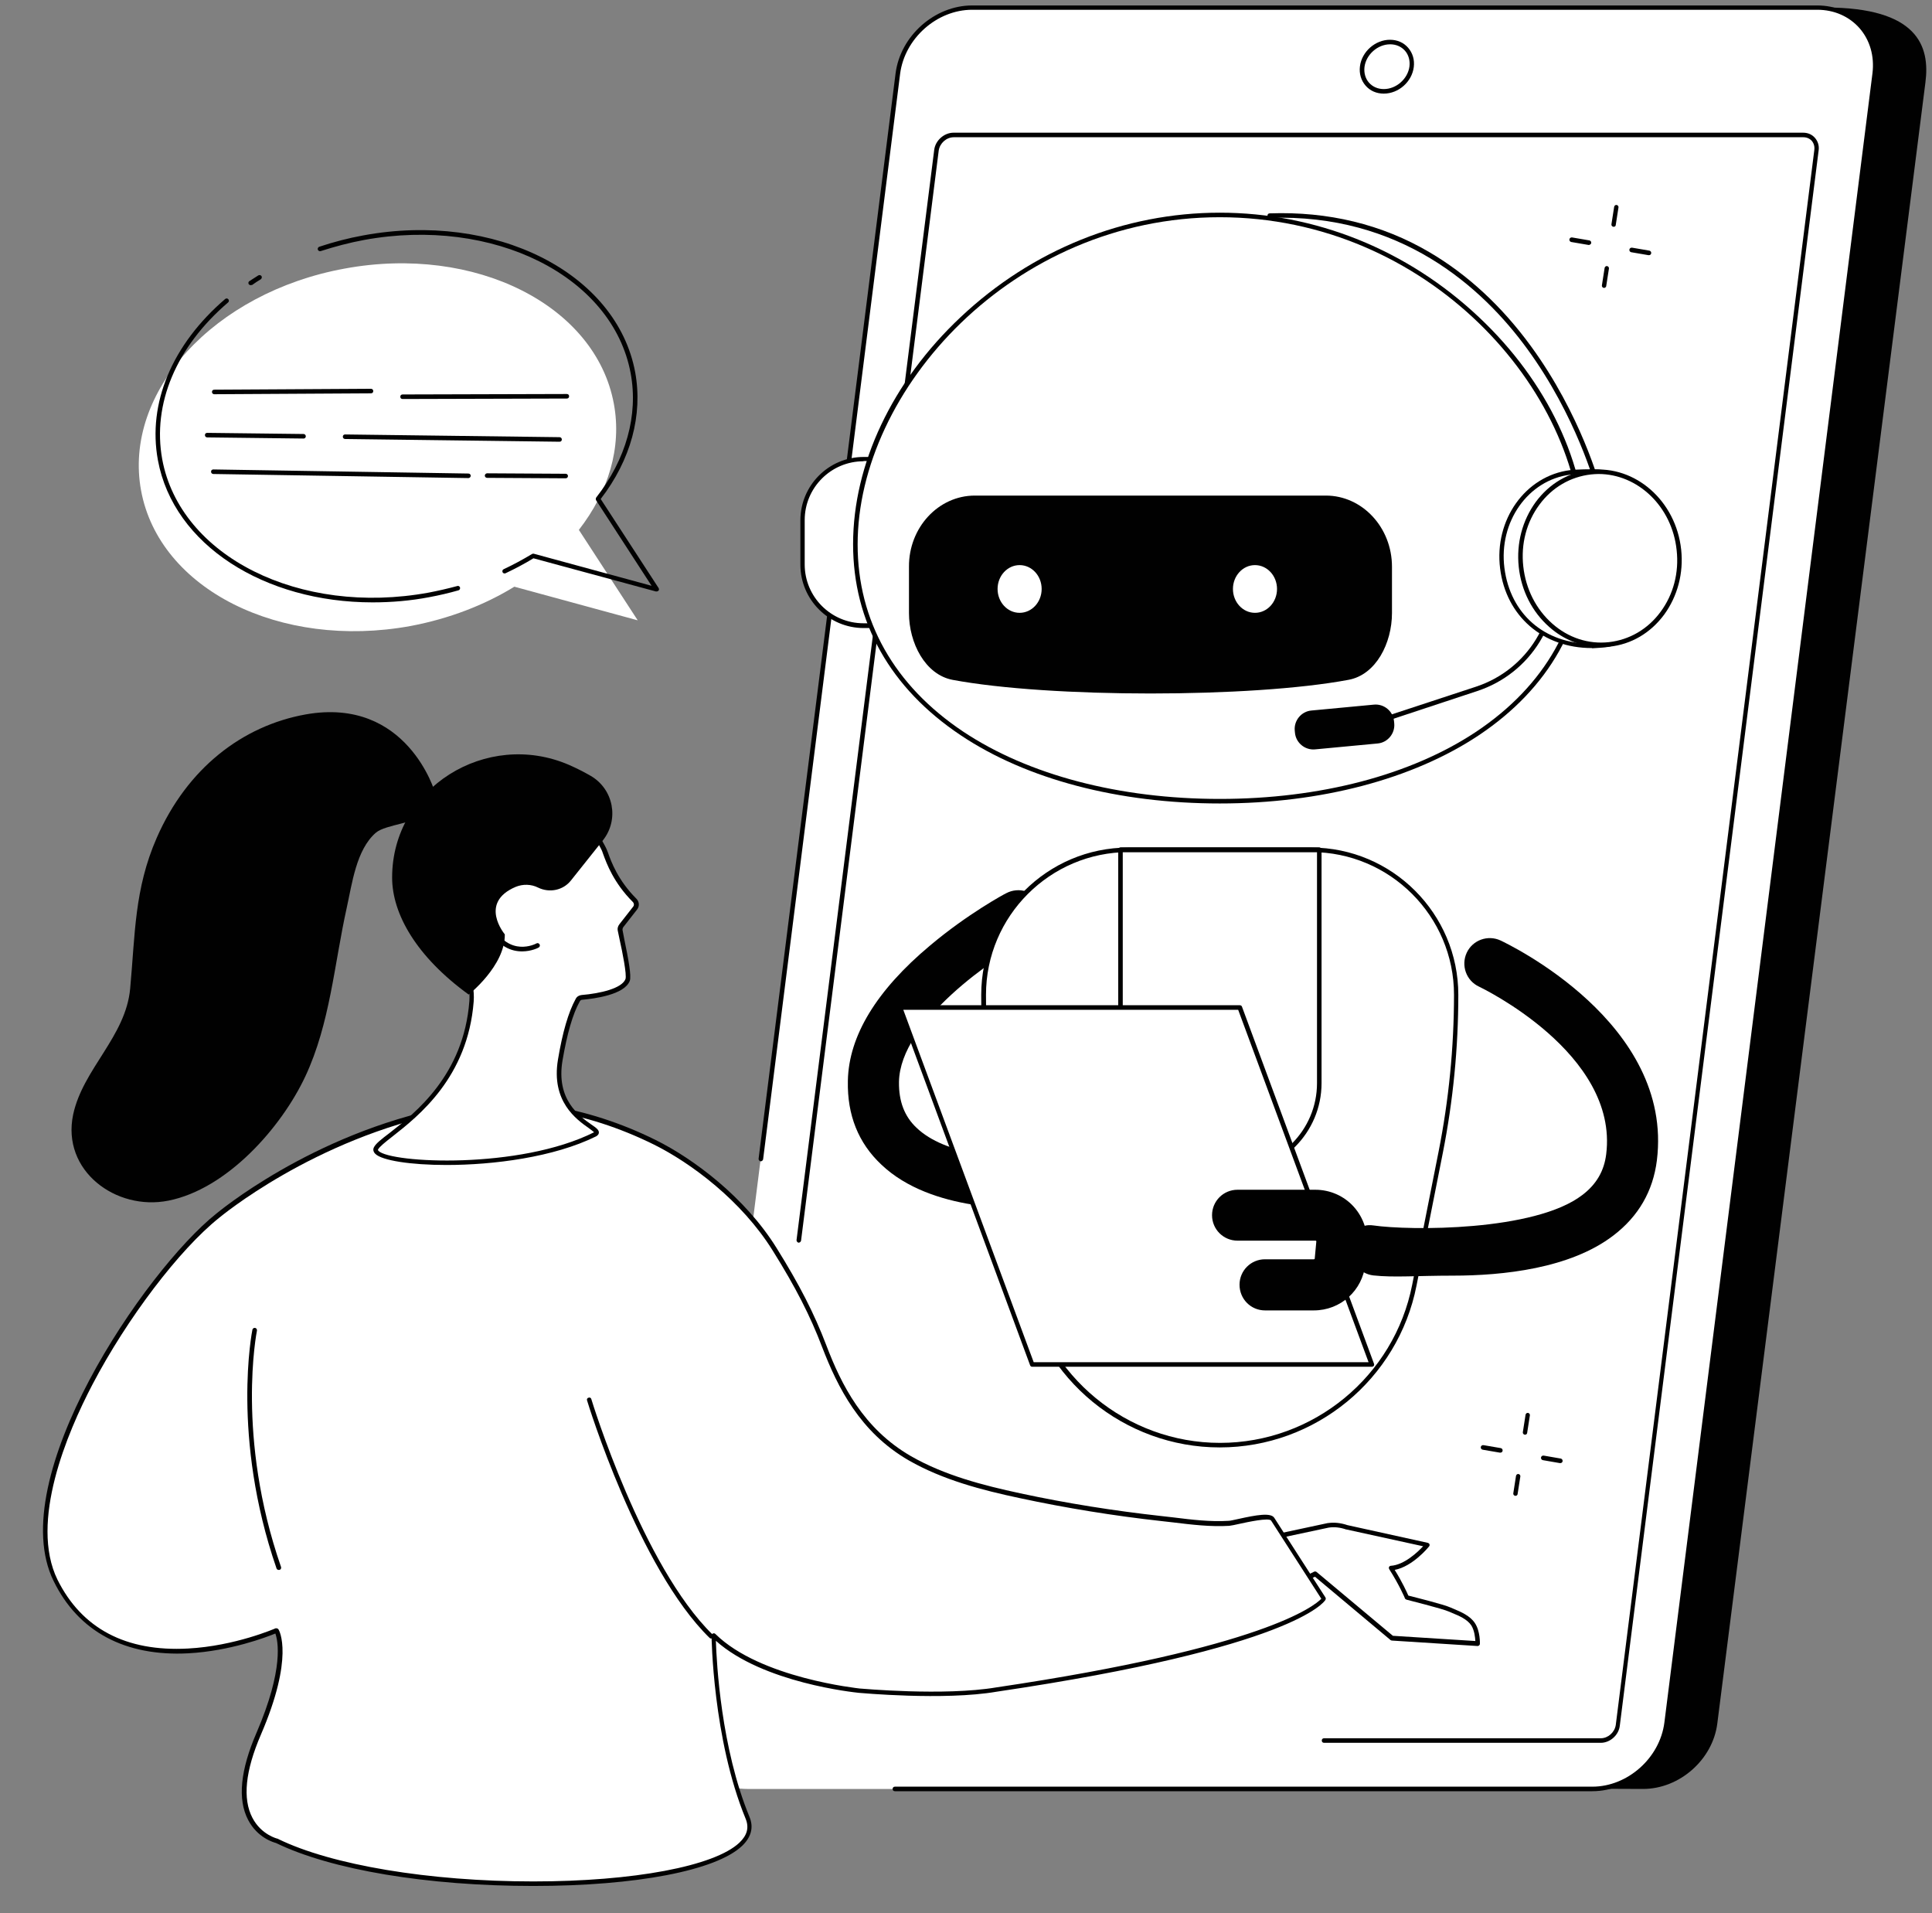 <?xml version="1.0" encoding="utf-8"?>
<!-- Generator: Adobe Illustrator 26.5.0, SVG Export Plug-In . SVG Version: 6.00 Build 0)  -->
<svg version="1.1" id="Layer_1" xmlns="http://www.w3.org/2000/svg" xmlns:xlink="http://www.w3.org/1999/xlink" x="0px" y="0px"
	 viewBox="0 0 850.4 841.9" style="enable-background:new 0 0 850.4 841.9;" xml:space="preserve">
<rect x="0" y="0" width="850.4" height="841.9" fill="#808080" stroke="none"/>
<style type="text/css">
	.st0{fill:#FFFFFF;}
	.st1{fill:#010101;}
	.st2{display:none;}
	.st3{display:inline;}
</style>
<g id="Chatbot_customer_service">
	<g>
		<path class="st0" d="M151.7,118.2c57.4-10.6,110.5,16.1,118.5,59.5c3.6,19.4-2.5,38.9-15.4,55.5l25.9,39.8l-54.3-14.8
			c-13.2,8.1-28.7,14.1-45.7,17.3C123.2,286,70.1,259.3,62.1,215.9C54.1,172.5,94.2,128.7,151.7,118.2z"/>
		<path class="st1" d="M110.3,125.5c-0.3,0-0.6-0.2-0.8-0.4c-0.3-0.5-0.2-1.1,0.3-1.4c1.3-0.8,2.6-1.7,3.9-2.5
			c0.5-0.3,1.1-0.1,1.4,0.3c0.3,0.5,0.1,1.1-0.3,1.4c-1.3,0.8-2.6,1.6-3.8,2.5C110.7,125.4,110.5,125.5,110.3,125.5z"/>
		<path class="st1" d="M164,265.1c-47.5,0-87.6-25.2-94.5-62.6c-4.6-25,6.2-50.8,29.6-70.9c0.4-0.4,1.1-0.3,1.4,0.1
			c0.4,0.4,0.3,1.1-0.1,1.4c-22.9,19.6-33.4,44.7-29,69c7.9,42.8,60.5,69.1,117.3,58.7c4.2-0.8,8.5-1.8,12.6-2.9
			c0.5-0.2,1.1,0.2,1.2,0.7c0.1,0.5-0.2,1.1-0.7,1.2c-4.2,1.2-8.5,2.2-12.8,3C180.7,264.4,172.3,265.1,164,265.1z"/>
		<path class="st1" d="M289,260.3c-0.1,0-0.2,0-0.3,0l-53.9-14.6c-3.9,2.4-8.1,4.6-12.3,6.6c-0.5,0.2-1.1,0-1.3-0.5
			c-0.2-0.5,0-1.1,0.5-1.3c4.3-2,8.5-4.3,12.5-6.7c0.2-0.1,0.5-0.2,0.8-0.1l51.8,14.1l-24.4-37.6c-0.2-0.4-0.2-0.8,0-1.2
			c13.2-16.9,18.6-36.3,15.2-54.7c-7.9-42.8-60.5-69.1-117.3-58.7c-6.5,1.2-12.9,2.9-19.1,4.9c-0.5,0.2-1.1-0.1-1.3-0.6
			c-0.2-0.5,0.1-1.1,0.6-1.3c6.3-2.1,12.8-3.8,19.4-5c57.9-10.7,111.6,16.4,119.7,60.3c3.4,18.7-1.9,38.5-15.2,55.7l25.5,39.2
			c0.2,0.3,0.2,0.8,0,1.1C289.7,260.1,289.4,260.3,289,260.3z"/>
		<g>
			<path class="st1" d="M177.2,175.6c-0.6,0-1-0.4-1-1c0-0.6,0.4-1,1-1l72.3-0.2c0,0,0,0,0,0c0.6,0,1,0.4,1,1c0,0.6-0.4,1-1,1
				L177.2,175.6C177.2,175.6,177.2,175.6,177.2,175.6z"/>
			<path class="st1" d="M94.3,173.5c-0.5,0-1-0.4-1-1c0-0.6,0.4-1,1-1l69-0.4c0,0,0,0,0,0c0.5,0,1,0.4,1,1c0,0.6-0.4,1-1,1
				L94.3,173.5C94.4,173.5,94.3,173.5,94.3,173.5z"/>
			<path class="st1" d="M246.3,194.4C246.3,194.4,246.3,194.4,246.3,194.4l-94.4-1.2c-0.6,0-1-0.5-1-1c0-0.6,0.4-1,1-1l94.4,1.2
				c0.6,0,1,0.5,1,1C247.3,194,246.9,194.4,246.3,194.4z"/>
			<path class="st1" d="M133.6,193C133.6,193,133.6,193,133.6,193l-42.4-0.5c-0.6,0-1-0.5-1-1c0-0.6,0.4-1,1-1l42.4,0.5
				c0.6,0,1,0.5,1,1C134.6,192.6,134.2,193,133.6,193z"/>
			<path class="st1" d="M249,210.5C249,210.5,249,210.5,249,210.5l-34.6-0.2c-0.6,0-1-0.5-1-1c0-0.5,0.5-1,1-1c0,0,0,0,0,0l34.6,0.2
				c0.6,0,1,0.5,1,1C250,210,249.6,210.5,249,210.5z"/>
			<path class="st1" d="M206.2,210.4C206.2,210.4,206.2,210.4,206.2,210.4l-112.3-1.8c-0.6,0-1-0.5-1-1c0-0.6,0.4-1,1-1l112.3,1.8
				c0.6,0,1,0.5,1,1C207.2,209.9,206.7,210.4,206.2,210.4z"/>
		</g>
	</g>
	<g>
		<g>
			<path class="st1" d="M723.2,787.3L407.4,786c-16,0-83.5-11.6-81.5-27.5l91.6-722.2c2-15.9,16.7-28.9,32.7-28.9l353.3-4.1
				c40.6,0,46.1,17,44,33l-91.6,722.2C753.9,774.4,739.3,787.3,723.2,787.3z"/>
			<path class="st0" d="M700.9,787.3h-372c-16,0-27.4-13-25.4-29l91.6-725.9c2-16,16.7-29,32.7-29h372c16,0,27.4,13,25.4,29
				l-91.6,725.9C731.5,774.3,716.9,787.3,700.9,787.3z"/>
			<path class="st0" d="M324.7,759.3l87.5-693.1c0.5-3.7,3.8-6.7,7.5-6.7h374c3.7,0,6.3,3,5.9,6.7l-87.5,693.1
				c-0.5,3.7-3.8,6.7-7.5,6.7h-374C326.8,766,324.2,763,324.7,759.3z"/>
			<path class="st1" d="M609.1,41.2c-3.2,0-6-1.2-8-3.5c-2-2.3-2.9-5.3-2.5-8.5c0.8-6.5,6.8-11.7,13.2-11.7c3.2,0,6,1.2,8,3.5
				c2,2.3,2.9,5.3,2.5,8.5C621.5,36,615.6,41.2,609.1,41.2z M611.9,19.5c-5.5,0-10.6,4.5-11.3,10c-0.3,2.6,0.4,5.1,2,6.9
				c1.6,1.8,3.9,2.8,6.5,2.8c5.5,0,10.6-4.5,11.3-10c0.3-2.6-0.4-5.1-2-6.9C616.8,20.5,614.5,19.5,611.9,19.5z"/>
			<path class="st1" d="M700.9,788.3h-307c-0.6,0-1-0.4-1-1c0-0.6,0.4-1,1-1h307c15.5,0,29.7-12.6,31.7-28.2l91.6-725.9
				c0.9-7.5-1.1-14.5-5.7-19.8c-4.6-5.2-11.2-8.1-18.6-8.1h-372c-15.5,0-29.7,12.6-31.7,28.2l-60.3,477.7c-0.1,0.5-0.6,0.9-1.1,0.9
				c-0.5-0.1-0.9-0.6-0.9-1.1l60.3-477.7c2.1-16.5,17.2-29.9,33.7-29.9h372c8,0,15.2,3.1,20.1,8.8c5,5.7,7.2,13.3,6.2,21.4
				l-91.6,725.9C732.5,774.9,717.4,788.3,700.9,788.3z"/>
			<path class="st1" d="M704.6,767H582.8c-0.6,0-1-0.4-1-1c0-0.6,0.4-1,1-1h121.8c3.2,0,6.1-2.6,6.6-5.8L798.6,66
				c0.2-1.5-0.2-2.9-1.1-4c-0.9-1-2.2-1.6-3.7-1.6h-374c-3.2,0-6.1,2.6-6.6,5.8L352.6,546c-0.1,0.5-0.6,0.9-1.1,0.9
				c-0.5-0.1-0.9-0.6-0.9-1.1L411.2,66c0.5-4.2,4.4-7.6,8.5-7.6h374c2.1,0,3.9,0.8,5.2,2.3c1.3,1.5,1.9,3.5,1.6,5.5l-87.5,693.1
				C712.6,763.6,708.7,767,704.6,767z"/>
		</g>
		<g>
			<g>
				<path class="st1" d="M373.2,475.8c0-0.1,0-0.1,0-0.2c0.4-19.6,12.5-39.7,36.2-59.5c16.5-13.9,32.8-22.7,33.5-23
					c5.5-2.9,12.3-0.9,15.2,4.6c2.9,5.5,0.9,12.3-4.6,15.2c-15.9,8.5-57.3,36.5-57.8,63.2c0,0,0,0.1,0,0.1
					c-0.1,8.5,2.4,15.1,7.7,20.1c12.7,12.2,38.4,13.5,47.2,12.9c6.2-0.4,11.5,4.3,11.9,10.5c0.4,6.2-4.3,11.5-10.5,11.9
					c-1.7,0.1-41.8,2.2-64.1-19.1C377.8,503,372.9,490.7,373.2,475.8z"/>
				<path class="st1" d="M452.7,555.9l1.1-66.4c0.1-6.2,5.2-11.1,11.4-11c6.2,0.1,11.1,5.2,11,11.4l-1.1,66.4
					c-0.1,6.2-5.2,11.1-11.4,11C457.5,567.2,452.6,562.1,452.7,555.9z"/>
			</g>
			<g>
				<g>
					<g>
						<path class="st0" d="M380.1,275.4h2c2.8,0,5.1-2.3,5.1-5.1v-63.2c0-2.8-2.3-5.1-5.1-5.1h-2c-14.9,0-26.9,12.1-26.9,26.9v19.5
							C353.2,263.4,365.3,275.4,380.1,275.4z"/>
						<path class="st1" d="M382.2,276.4h-2c-15.4,0-27.9-12.5-27.9-27.9v-19.5c0-15.4,12.5-27.9,27.9-27.9h2c3.4,0,6.1,2.7,6.1,6.1
							v63.2C388.2,273.7,385.5,276.4,382.2,276.4z M380.1,203c-14.3,0-25.9,11.6-25.9,25.9v19.5c0,14.3,11.6,25.9,25.9,25.9h2
							c2.3,0,4.1-1.8,4.1-4.1v-63.2c0-2.3-1.8-4.1-4.1-4.1H380.1z"/>
					</g>
					<g>
						<path class="st0" d="M691.4,275.4h-4.8v-66.3h4.8c16.1,0,29.2,13.1,29.2,29.2v7.8C720.7,262.3,707.6,275.4,691.4,275.4z"/>
						<path class="st1" d="M691.4,276.4h-4.8c-0.6,0-1-0.4-1-1v-66.3c0-0.6,0.4-1,1-1h4.8c16.7,0,30.2,13.6,30.2,30.2v7.8
							C721.7,262.8,708.1,276.4,691.4,276.4z M687.6,274.4h3.8c15.6,0,28.2-12.7,28.2-28.2v-7.8c0-15.6-12.7-28.2-28.2-28.2h-3.8
							V274.4z"/>
					</g>
				</g>
				<g>
					<path class="st0" d="M697.3,239.5c0-71.3-71.8-145-160.4-145s-160.4,73.7-160.4,145c0,71.2,71.8,113.1,160.4,113.1
						S697.3,310.8,697.3,239.5z"/>
					<path class="st1" d="M536.9,353.6c-44.5,0-85-10.6-114-30c-31-20.7-47.4-49.8-47.4-84.1c0-35.2,17.2-71.6,47.3-99.9
						c31.5-29.7,72.1-46,114.1-46s82.6,16.3,114.1,46c30.1,28.3,47.3,64.7,47.3,99.9c0,34.3-16.4,63.4-47.4,84.1
						C621.9,342.9,581.4,353.6,536.9,353.6z M536.9,95.6c-91.2,0-159.4,76-159.4,144c0,33.6,16.1,62.1,46.5,82.4
						c28.7,19.1,68.8,29.6,112.9,29.6c44.1,0,84.2-10.5,112.9-29.6c30.4-20.3,46.5-48.8,46.5-82.4
						C696.3,171.6,628.2,95.6,536.9,95.6z"/>
				</g>
				<g>
					<path class="st0" d="M496.8,374h80.4c35.2,0,63.8,28.6,63.8,63.8c0,23.3-2.3,46.5-6.8,69.3l-11.6,58.5
						c-8.1,40.9-43.9,70.4-85.6,70.4c-41.7,0-77.5-29.5-85.6-70.4l-11.6-58.5c-4.5-22.8-6.8-46-6.8-69.3
						C433,402.5,461.5,374,496.8,374z"/>
					<path class="st1" d="M536.9,637c-42,0-78.5-29.9-86.6-71.2l-11.6-58.5c-4.5-22.8-6.8-46.2-6.8-69.5c0-35.7,29.1-64.8,64.8-64.8
						h80.4c35.7,0,64.8,29.1,64.8,64.8c0,23.3-2.3,46.7-6.8,69.5l-11.6,58.5C615.4,607,579,637,536.9,637z M496.8,375
						c-34.6,0-62.8,28.2-62.8,62.8c0,23.2,2.3,46.4,6.8,69.1l11.6,58.5c8,40.3,43.6,69.6,84.6,69.6c41.1,0,76.7-29.3,84.6-69.6
						l11.6-58.5c4.5-22.7,6.8-46,6.8-69.1c0-34.6-28.2-62.8-62.8-62.8H496.8z"/>
				</g>
				<g>
					<path class="st0" d="M531.8,515.3h10.3c21.3,0,38.6-17.3,38.6-38.6V374h-87.5v102.7C493.2,498,510.5,515.3,531.8,515.3z"/>
					<path class="st1" d="M542.1,516.3h-10.3c-21.8,0-39.6-17.8-39.6-39.6V374c0-0.6,0.4-1,1-1h87.5c0.6,0,1,0.4,1,1v102.7
						C581.7,498.5,563.9,516.3,542.1,516.3z M494.2,375v101.7c0,20.7,16.9,37.6,37.6,37.6h10.3c20.7,0,37.6-16.9,37.6-37.6V375
						H494.2z"/>
				</g>
				<path class="st1" d="M580.7,375h-87.5c-0.6,0-1-0.4-1-1c0-0.6,0.4-1,1-1h87.5c0.6,0,1,0.4,1,1C581.7,374.5,581.2,375,580.7,375z
					"/>
				<path class="st1" d="M429.1,218.1h154.5c16,0,29.1,14,29.1,31.3v20.4c0,13.2-7,27.2-19.2,29.4c-42.8,8-131.4,8-174.2,0
					c-12.1-2.3-19.2-16.3-19.2-29.4v-20.4C400,232.2,413,218.1,429.1,218.1z"/>
				<g>
					<ellipse class="st0" cx="552.4" cy="259.2" rx="9.7" ry="10.5"/>
					<ellipse class="st0" cx="448.8" cy="259.2" rx="9.7" ry="10.5"/>
				</g>
			</g>
			<g>
				<path class="st1" d="M600.7,320.4c-0.4,0-0.8-0.3-0.9-0.7c-0.2-0.5,0.1-1.1,0.6-1.3l49.3-16.2c22.7-7.5,36.6-30.1,33-53.7
					l-3.6-23.2c-0.1-0.5,0.3-1.1,0.8-1.1c0.5-0.1,1.1,0.3,1.1,0.8l3.6,23.2c3.8,24.6-10.7,48.1-34.3,55.9L601,320.4
					C600.9,320.4,600.8,320.4,600.7,320.4z"/>
				<path class="st1" d="M703.3,214.9c-0.4,0-0.8-0.3-1-0.7c-0.1-0.3-8.4-31-30.1-60.7c-20-27.4-56-59.6-113.3-57.6
					c-0.6,0-1-0.4-1-1c0-0.6,0.4-1,1-1c25.7-0.9,49.4,4.8,70.3,17.1c16.7,9.8,31.8,23.7,44.7,41.4c22,30.1,30.3,61.1,30.4,61.4
					c0.1,0.5-0.2,1.1-0.7,1.2C703.5,214.9,703.4,214.9,703.3,214.9z"/>
				<g>
					<path class="st0" d="M661.2,250.1c-2.6-20.9,10.7-39.8,29.9-42.2c2.1-0.3,9.9-0.5,11.9-0.3c16.6,1.1,25.2,15.2,27.5,33.8
						c2.5,20.1-5.1,38.8-23,42.4c-0.7,0.1-6.1,0.6-6.8,0.6C679.7,284.3,663.9,270.9,661.2,250.1z"/>
					<path class="st1" d="M700.6,285.2c-21.5,0-37.7-14.1-40.3-35c-2.7-21.4,11.1-40.8,30.8-43.3c2.1-0.3,9.9-0.5,12.1-0.3
						c15.7,1.1,25.8,13.3,28.5,34.6c2.4,18.8-4.1,39.5-23.8,43.5c-0.9,0.2-6.2,0.6-7,0.6C700.7,285.2,700.6,285.2,700.6,285.2z
						 M700.9,208.5c-3.1,0-8.1,0.2-9.7,0.4c-18.6,2.3-31.6,20.8-29,41.1c2.6,20.2,17.6,33.3,38.3,33.3c0.1,0,0.1,0,0.2,0
						c0.7,0,6-0.4,6.6-0.6c18.5-3.7,24.5-23.4,22.2-41.2c-1.5-11.7-6.9-31.6-26.6-32.9C702.5,208.5,701.8,208.5,700.9,208.5z"/>
				</g>
				<g>
					
						<ellipse transform="matrix(0.994 -0.106 0.106 0.994 -22.086 76.09)" class="st0" cx="704.3" cy="245.7" rx="34.9" ry="38.1"/>
					<path class="st1" d="M704.8,284.8c-8.3,0-16.4-3.1-22.9-8.9c-7.5-6.6-12.3-16-13.4-26.4c-1.1-10.4,1.6-20.5,7.5-28.6
						c6-8.1,14.5-13.1,24.1-14.1c19.7-2.1,37.6,13.6,39.9,35.1c1.1,10.4-1.6,20.5-7.5,28.6c-6,8.1-14.5,13.1-24.1,14.1
						C707.2,284.7,706,284.8,704.8,284.8z M703.6,208.6c-1.1,0-2.2,0.1-3.3,0.2c-9,1-17.1,5.7-22.7,13.3c-5.7,7.7-8.2,17.3-7.1,27.2
						c1.1,9.9,5.6,18.8,12.7,25.1c7.1,6.3,16,9.2,25,8.2c9-1,17.1-5.7,22.7-13.3c5.7-7.7,8.2-17.3,7.1-27.2
						C736,222.9,720.9,208.6,703.6,208.6z"/>
				</g>
				<path class="st1" d="M606.4,327.2l-27.6,2.6c-4.4,0.4-8.4-2.9-8.8-7.3l-0.1-1c-0.4-4.4,2.9-8.4,7.3-8.8l27.6-2.6
					c4.4-0.4,8.4,2.9,8.8,7.3l0.1,1C614.1,322.8,610.8,326.8,606.4,327.2z"/>
			</g>
			<g>
				<g>
					<polygon class="st0" points="454.3,600.5 603.9,600.5 545.8,443.4 396.2,443.4 					"/>
					<path class="st1" d="M603.9,601.5H454.3c-0.4,0-0.8-0.3-0.9-0.7l-58.1-157.1c-0.1-0.3-0.1-0.6,0.1-0.9c0.2-0.3,0.5-0.4,0.8-0.4
						h149.6c0.4,0,0.8,0.3,0.9,0.7l58.1,157.1c0.1,0.3,0.1,0.6-0.1,0.9C604.5,601.3,604.2,601.5,603.9,601.5z M455,599.5h147.4
						l-57.4-155.1H397.6L455,599.5z"/>
				</g>
			</g>
			<g>
				<path class="st1" d="M639.5,561.4c22,0,51.7-3.1,70.7-17.7c11-8.4,17.4-19.5,19.1-33c7.5-60.6-65.7-95.3-68.8-96.8
					c-5.6-2.6-12.3-0.2-14.9,5.4c-2.6,5.6-0.2,12.3,5.4,14.9c0.6,0.3,61.5,29.3,56,73.7c-0.9,7.4-4.3,13.3-10.5,18
					c-20.9,16.1-76.2,15.7-92,13.4c-6.1-0.9-9.1,3.2-10,9.3c-0.9,6.1,3.8,12,10,12.7C613.5,562.3,623.9,561.4,639.5,561.4z"/>
				<path class="st1" d="M556.8,576.7h21.5c11.8,0,21.5-8.8,22.7-20.5l0.7-7.5c0.6-6.4-1.5-12.8-5.8-17.6
					c-4.3-4.8-10.5-7.5-16.9-7.5h-34.3c-6.2,0-11.2,5-11.2,11.2s5,11.2,11.2,11.2h34.3c0.1,0,0.2,0,0.3,0.1c0.1,0.1,0.1,0.2,0.1,0.3
					l-0.7,7.5c0,0.2-0.2,0.3-0.4,0.3h-21.5c-6.2,0-11.2,5-11.2,11.2C545.6,571.7,550.6,576.7,556.8,576.7z"/>
			</g>
		</g>
	</g>
	<g class="st2">
		<g class="st3">
			<path class="st0" d="M268.5,67.5l3,9.5l10.8-0.9c1.1,2.1,2.3,4,3.7,5.8l-5.4,9.4l7.3,6.7l8.9-6.2c1.9,1.2,4,2.3,6.1,3.2l0,10.8
				l9.7,2.2l4.6-9.8c2.3,0.1,4.6,0,6.9-0.3l5.4,9.4l9.5-3l-0.9-10.8c2.1-1.1,4-2.3,5.8-3.7l9.4,5.4l6.7-7.3L354,79
				c1.2-1.9,2.3-4,3.2-6.1l10.8,0l2.2-9.7l-9.8-4.6c0.1-2.3,0-4.6-0.3-6.9l9.4-5.4l-3-9.5l-10.8,0.9c-1.1-2.1-2.3-4-3.7-5.8l5.4-9.4
				l-7.3-6.7l-8.9,6.2c-1.9-1.2-4-2.3-6.1-3.2l0-10.8l-9.7-2.2l-4.6,9.8c-2.3-0.1-4.6,0-6.9,0.3l-5.4-9.4l-9.5,3l0.9,10.8
				c-2.1,1.1-4,2.3-5.8,3.7l-9.4-5.4l-6.7,7.3l6.2,8.9c-1.2,1.9-2.3,4-3.2,6.1l-10.8,0l-2.2,9.7l9.8,4.6c-0.1,2.3,0,4.6,0.3,6.9
				L268.5,67.5z M311.4,32.5c13.5-4.2,27.8,3.3,32,16.7c4.2,13.5-3.3,27.8-16.7,32c-13.5,4.2-27.8-3.3-32-16.7
				C290.4,51,297.9,36.7,311.4,32.5z"/>
			<path class="st1" d="M312.7,109.1c-0.1,0-0.1,0-0.2,0l-9.7-2.2c-0.5-0.1-0.8-0.5-0.8-1l0-10.2c-1.8-0.8-3.5-1.7-5.1-2.7l-8.4,5.8
				c-0.4,0.3-0.9,0.2-1.2-0.1l-7.3-6.7c-0.3-0.3-0.4-0.8-0.2-1.2l5.1-8.8c-1.1-1.5-2.2-3.2-3.1-4.9l-10.1,0.8c-0.5,0-0.9-0.3-1-0.7
				l-3-9.5c-0.1-0.4,0-0.9,0.5-1.2l8.8-5.1c-0.2-1.9-0.3-3.9-0.3-5.8l-9.2-4.3c-0.4-0.2-0.7-0.7-0.5-1.1l2.2-9.7
				c0.1-0.5,0.5-0.8,1-0.8l10.2,0c0.8-1.8,1.7-3.5,2.7-5.1l-5.8-8.4c-0.3-0.4-0.2-0.9,0.1-1.2l6.7-7.3c0.3-0.3,0.8-0.4,1.2-0.2
				l8.8,5.1c1.5-1.1,3.2-2.2,4.9-3.1l-0.8-10.1c0-0.5,0.3-0.9,0.7-1l9.5-3c0.4-0.1,0.9,0,1.2,0.5l5.1,8.8c1.9-0.2,3.9-0.3,5.8-0.3
				l4.3-9.2c0.2-0.4,0.7-0.6,1.1-0.5l9.7,2.2c0.5,0.1,0.8,0.5,0.8,1l0,10.2c1.8,0.8,3.5,1.7,5.1,2.7l8.4-5.8
				c0.4-0.3,0.9-0.2,1.2,0.1l7.3,6.7c0.3,0.3,0.4,0.8,0.2,1.2l-5.1,8.8c1.1,1.5,2.2,3.2,3.1,4.9l10.1-0.8c0.5,0,0.9,0.3,1,0.7l3,9.5
				c0.1,0.4,0,0.9-0.5,1.2l-8.8,5.1c0.2,1.9,0.3,3.9,0.3,5.8l9.2,4.3c0.4,0.2,0.7,0.7,0.5,1.1l-2.2,9.7c-0.1,0.5-0.5,0.8-1,0.8
				l-10.2,0c-0.8,1.8-1.7,3.5-2.7,5.1l5.8,8.4c0.3,0.4,0.2,0.9-0.1,1.2l-6.7,7.3c-0.3,0.3-0.8,0.4-1.2,0.2l-8.8-5.1
				c-1.5,1.1-3.2,2.2-4.9,3.1l0.8,10.1c0,0.5-0.3,0.9-0.7,1l-9.5,3c-0.4,0.1-0.9,0-1.2-0.5l-5.1-8.8c-1.9,0.2-3.9,0.3-5.8,0.3
				l-4.3,9.2C313.4,108.8,313,109.1,312.7,109.1z M304,105.1l8.1,1.8l4.3-9.1c0.2-0.4,0.5-0.6,0.9-0.6c2.2,0.1,4.5,0,6.7-0.3
				c0.4-0.1,0.8,0.1,1,0.5l5,8.7l7.9-2.5l-0.8-10c0-0.4,0.2-0.8,0.5-1c2-1.1,3.9-2.3,5.7-3.6c0.3-0.2,0.8-0.3,1.1-0.1l8.7,5l5.6-6.1
				l-5.7-8.3c-0.2-0.3-0.2-0.8,0-1.1c1.2-1.9,2.3-3.9,3.1-6c0.2-0.4,0.5-0.6,0.9-0.6l10,0l1.8-8.1l-9.1-4.3
				c-0.4-0.2-0.6-0.5-0.6-0.9c0.1-2.2,0-4.5-0.3-6.7c-0.1-0.4,0.1-0.8,0.5-1l8.7-5l-2.5-7.9l-10,0.8c-0.4,0-0.8-0.2-1-0.5
				c-1.1-2-2.3-3.9-3.6-5.7c-0.2-0.3-0.3-0.8-0.1-1.1l5-8.7L350,17l-8.3,5.7c-0.3,0.2-0.8,0.2-1.1,0c-1.9-1.2-3.9-2.3-6-3.1
				c-0.4-0.2-0.6-0.5-0.6-0.9l0-10l-8.1-1.8l-4.3,9.1c-0.2,0.4-0.5,0.6-0.9,0.6c-2.2-0.1-4.5,0-6.7,0.3c-0.4,0.1-0.8-0.1-1-0.5
				l-5-8.7l-7.9,2.5l0.8,10c0,0.4-0.2,0.8-0.5,1c-2,1.1-3.9,2.3-5.7,3.6c-0.3,0.2-0.8,0.3-1.1,0.1l-8.7-5l-5.6,6.1l5.7,8.3
				c0.2,0.3,0.2,0.8,0,1.1c-1.2,1.9-2.3,3.9-3.1,6c-0.2,0.4-0.5,0.6-0.9,0.6l-10,0l-1.8,8.1l9.1,4.3c0.4,0.2,0.6,0.5,0.6,0.9
				c-0.1,2.2,0,4.5,0.3,6.7c0.1,0.4-0.1,0.8-0.5,1l-8.7,5l2.5,7.9l10-0.8c0.4,0,0.8,0.2,1,0.5c1.1,2,2.3,3.9,3.6,5.7
				c0.2,0.3,0.3,0.8,0.1,1.1l-5,8.7l6.1,5.6l8.3-5.7c0.3-0.2,0.8-0.2,1.1,0c1.9,1.2,3.9,2.3,6,3.1c0.4,0.2,0.6,0.5,0.6,0.9
				L304,105.1z M319,83.4c-11.3,0-21.8-7.3-25.4-18.6c-4.4-14,3.4-28.9,17.4-33.3c6.8-2.1,14-1.5,20.2,1.8c6.3,3.3,10.9,8.8,13,15.6
				c4.4,14-3.4,28.9-17.4,33.3C324.3,83,321.7,83.4,319,83.4z M319,32.3c-2.5,0-4.9,0.4-7.4,1.1c-12.9,4-20.1,17.9-16.1,30.8
				c4,12.9,17.9,20.1,30.8,16.1c12.9-4,20.1-17.9,16.1-30.8c-2-6.3-6.2-11.4-12.1-14.4C326.8,33.2,322.9,32.3,319,32.3z M311.4,32.5
				L311.4,32.5L311.4,32.5z"/>
		</g>
		<g class="st3">
			<path class="st0" d="M184.2,47.7l2,6.3l7.2-0.6c0.7,1.4,1.5,2.7,2.5,3.9l-3.6,6.2l4.8,4.5l5.9-4.1c1.3,0.8,2.6,1.5,4.1,2.1l0,7.2
				l6.4,1.4l3.1-6.5c1.5,0.1,3,0,4.6-0.2l3.6,6.2l6.3-2l-0.6-7.2c1.4-0.7,2.7-1.5,3.9-2.5l6.2,3.6l4.5-4.8l-4.1-5.9
				c0.8-1.3,1.5-2.6,2.1-4.1l7.2,0l1.4-6.4l-6.5-3.1c0.1-1.5,0-3-0.2-4.6l6.2-3.6l-2-6.3l-7.2,0.6c-0.7-1.4-1.5-2.7-2.5-3.9l3.6-6.2
				l-4.8-4.5l-5.9,4.1c-1.3-0.8-2.6-1.5-4.1-2.1l0-7.2l-6.4-1.4l-3.1,6.5c-1.5-0.1-3,0-4.6,0.2l-3.6-6.2l-6.3,2l0.6,7.2
				c-1.4,0.7-2.7,1.5-3.9,2.5l-6.2-3.6l-4.5,4.8l4.1,5.9c-0.8,1.3-1.5,2.6-2.1,4.1l-7.2,0l-1.4,6.4l6.5,3.1c-0.1,1.5,0,3,0.2,4.6
				L184.2,47.7z M212.6,24.5c8.9-2.8,18.4,2.2,21.2,11.1c2.8,8.9-2.2,18.4-11.1,21.2c-8.9,2.8-18.4-2.2-21.2-11.1
				C198.7,36.8,203.7,27.3,212.6,24.5z"/>
			<path class="st1" d="M213.5,75.6c-0.1,0-0.1,0-0.2,0l-6.4-1.4c-0.5-0.1-0.8-0.5-0.8-1l0-6.5c-1-0.5-2.1-1-3-1.6l-5.4,3.7
				c-0.4,0.3-0.9,0.2-1.2-0.1l-4.8-4.5c-0.3-0.3-0.4-0.8-0.2-1.2l3.3-5.7c-0.7-0.9-1.3-1.9-1.8-2.9l-6.5,0.5c-0.5,0-0.9-0.3-1-0.7
				l-2-6.3c-0.1-0.4,0-0.9,0.5-1.2l5.7-3.3c-0.1-1.1-0.2-2.3-0.2-3.4l-5.9-2.8c-0.4-0.2-0.7-0.7-0.5-1.1l1.4-6.4
				c0.1-0.5,0.5-0.8,1-0.8l6.5,0c0.5-1,1-2.1,1.6-3l-3.7-5.4c-0.3-0.4-0.2-0.9,0.1-1.2l4.5-4.8c0.3-0.3,0.8-0.4,1.2-0.2l5.7,3.3
				c0.9-0.7,1.9-1.3,2.9-1.8l-0.5-6.5c0-0.5,0.3-0.9,0.7-1l6.3-2c0.4-0.1,0.9,0,1.2,0.5l3.3,5.7c1.1-0.1,2.3-0.2,3.4-0.2l2.8-5.9
				c0.2-0.4,0.7-0.6,1.1-0.5l6.4,1.4c0.5,0.1,0.8,0.5,0.8,1l0,6.5c1,0.5,2.1,1,3,1.6l5.4-3.7c0.4-0.3,0.9-0.2,1.2,0.1l4.8,4.5
				c0.3,0.3,0.4,0.8,0.2,1.2l-3.3,5.7c0.7,0.9,1.3,1.9,1.8,2.9l6.5-0.5c0.5,0,0.9,0.3,1,0.7l2,6.3c0.1,0.4,0,0.9-0.5,1.2l-5.7,3.3
				c0.1,1.1,0.2,2.3,0.2,3.4l5.9,2.8c0.4,0.2,0.7,0.7,0.5,1.1l-1.4,6.4c-0.1,0.5-0.5,0.8-1,0.8l-6.5,0c-0.5,1-1,2.1-1.6,3l3.7,5.4
				c0.3,0.4,0.2,0.9-0.1,1.2l-4.5,4.8c-0.3,0.3-0.8,0.4-1.2,0.2l-5.7-3.3c-0.9,0.7-1.9,1.3-2.9,1.8l0.5,6.5c0,0.5-0.3,0.9-0.7,1
				l-6.3,2c-0.4,0.1-0.9,0-1.2-0.5l-3.3-5.7c-1.1,0.1-2.3,0.2-3.4,0.1l-2.8,5.9C214.2,75.4,213.8,75.6,213.5,75.6z M208,72.4
				l4.9,1.1l2.7-5.8c0.2-0.4,0.5-0.6,0.9-0.6c1.5,0.1,2.9,0,4.4-0.2c0.4,0,0.8,0.1,1,0.5l3.2,5.5l4.8-1.5l-0.5-6.4
				c0-0.4,0.2-0.8,0.5-1c1.3-0.7,2.6-1.5,3.7-2.4c0.3-0.2,0.8-0.3,1.1-0.1l5.5,3.2l3.4-3.7l-3.6-5.3c-0.2-0.3-0.2-0.8,0-1.1
				c0.8-1.2,1.5-2.6,2-3.9c0.2-0.4,0.5-0.6,0.9-0.6l6.4,0l1.1-4.9l-5.8-2.7c-0.4-0.2-0.6-0.5-0.6-0.9c0.1-1.4,0-2.9-0.2-4.4
				c-0.1-0.4,0.1-0.8,0.5-1l5.5-3.2l-1.5-4.8l-6.4,0.5c-0.4,0-0.8-0.2-1-0.5c-0.7-1.3-1.5-2.6-2.4-3.7c-0.2-0.3-0.3-0.8-0.1-1.1
				l3.2-5.5l-3.7-3.4l-5.3,3.6c-0.3,0.2-0.8,0.2-1.1,0c-1.2-0.8-2.6-1.5-3.9-2c-0.4-0.2-0.6-0.5-0.6-0.9l0-6.4l-4.9-1.1l-2.7,5.8
				c-0.2,0.4-0.5,0.6-0.9,0.6c-1.4-0.1-2.9,0-4.4,0.2c-0.4,0-0.8-0.1-1-0.5l-3.2-5.5l-4.8,1.5l0.5,6.4c0,0.4-0.2,0.8-0.5,1
				c-1.3,0.7-2.6,1.5-3.7,2.4c-0.3,0.2-0.8,0.3-1.1,0.1l-5.5-3.2l-3.4,3.7l3.6,5.3c0.2,0.3,0.2,0.8,0,1.1c-0.8,1.2-1.5,2.6-2,3.9
				c-0.2,0.4-0.5,0.6-0.9,0.6l-6.4,0l-1.1,4.9l5.8,2.7c0.4,0.2,0.6,0.5,0.6,0.9c-0.1,1.4,0,2.9,0.2,4.4c0.1,0.4-0.1,0.8-0.5,1
				l-5.5,3.2l1.5,4.8l6.4-0.5c0.4,0,0.8,0.2,1,0.5c0.7,1.3,1.5,2.6,2.4,3.7c0.2,0.3,0.3,0.8,0.1,1.1l-3.2,5.5l3.7,3.4l5.3-3.6
				c0.3-0.2,0.8-0.2,1.1,0c1.2,0.8,2.6,1.5,3.9,2c0.4,0.2,0.6,0.5,0.6,0.9L208,72.4z M217.7,58.6c-7.6,0-14.7-4.9-17.1-12.6
				c-1.4-4.6-1-9.4,1.2-13.7c2.2-4.2,6-7.4,10.5-8.8c4.6-1.4,9.4-1,13.7,1.2c4.2,2.2,7.4,6,8.8,10.5c3,9.4-2.3,19.5-11.8,22.5
				C221.3,58.3,219.5,58.6,217.7,58.6z M217.7,24.7c-1.6,0-3.2,0.2-4.8,0.7c-4.1,1.3-7.4,4.1-9.4,7.8c-2,3.8-2.4,8.1-1.1,12.2
				c2.6,8.4,11.6,13.1,20,10.4c8.4-2.6,13.1-11.6,10.4-20c-1.3-4.1-4.1-7.4-7.8-9.4C222.8,25.3,220.2,24.7,217.7,24.7z M212.6,24.5
				L212.6,24.5L212.6,24.5z"/>
		</g>
	</g>
	<g>
		<g>
			<path class="st1" d="M710.3,99.8c-0.1,0-0.1,0-0.2,0c-0.5-0.1-0.9-0.6-0.8-1.1l1.2-7.7c0.1-0.5,0.6-0.9,1.1-0.8
				c0.5,0.1,0.9,0.6,0.8,1.1l-1.2,7.7C711.2,99.5,710.8,99.8,710.3,99.8z"/>
			<path class="st1" d="M706.1,126.7c-0.1,0-0.1,0-0.2,0c-0.5-0.1-0.9-0.6-0.8-1.1l1.2-7.7c0.1-0.5,0.6-0.9,1.1-0.8
				c0.5,0.1,0.9,0.6,0.8,1.1l-1.2,7.7C707,126.3,706.5,126.7,706.1,126.7z"/>
			<path class="st1" d="M699.4,107.8c-0.1,0-0.1,0-0.2,0l-7.6-1.3c-0.5-0.1-0.9-0.6-0.8-1.2c0.1-0.5,0.6-0.9,1.2-0.8l7.6,1.3
				c0.5,0.1,0.9,0.6,0.8,1.2C700.3,107.4,699.8,107.8,699.4,107.8z"/>
			<path class="st1" d="M725.8,112.3c-0.1,0-0.1,0-0.2,0l-7.6-1.3c-0.5-0.1-0.9-0.6-0.8-1.2c0.1-0.5,0.6-0.9,1.2-0.8l7.6,1.3
				c0.5,0.1,0.9,0.6,0.8,1.2C726.7,112,726.3,112.3,725.8,112.3z"/>
		</g>
		<g>
			<path class="st1" d="M671.3,631.4c-0.1,0-0.1,0-0.2,0c-0.5-0.1-0.9-0.6-0.8-1.1l1.2-7.7c0.1-0.5,0.6-0.9,1.1-0.8
				c0.5,0.1,0.9,0.6,0.8,1.1l-1.2,7.7C672.2,631,671.8,631.4,671.3,631.4z"/>
			<path class="st1" d="M667.1,658.3c-0.1,0-0.1,0-0.2,0c-0.5-0.1-0.9-0.6-0.8-1.1l1.2-7.7c0.1-0.5,0.6-0.9,1.1-0.8
				c0.5,0.1,0.9,0.6,0.8,1.1l-1.2,7.7C668,657.9,667.6,658.3,667.1,658.3z"/>
			<path class="st1" d="M660.4,639.3c-0.1,0-0.1,0-0.2,0l-7.6-1.3c-0.5-0.1-0.9-0.6-0.8-1.2c0.1-0.5,0.6-0.9,1.2-0.8l7.6,1.3
				c0.5,0.1,0.9,0.6,0.8,1.2C661.3,639,660.9,639.3,660.4,639.3z"/>
			<path class="st1" d="M686.8,643.9c-0.1,0-0.1,0-0.2,0l-7.5-1.3c-0.5-0.1-0.9-0.6-0.8-1.2c0.1-0.5,0.6-0.9,1.2-0.8l7.5,1.3
				c0.5,0.1,0.9,0.6,0.8,1.2C687.7,643.6,687.3,643.9,686.8,643.9z"/>
		</g>
	</g>
	<g>
		<g>
			<g>
				<path class="st0" d="M584.6,671.2c2.4-0.3,5.2-0.1,8.2,0.8l35.5,7.8c0,0-7.8,9.6-16,10.2c4.4,6.9,7,13,7,13s15.7,3.9,19,5.3
					c3.2,1.4,7.9,3,10.2,6.4c2.3,3.4,2,8.5,2,8.5l-37.7-2.4l-33.8-28.3l-62,30.8l2.8-38.2L584.6,671.2z"/>
				<path class="st1" d="M516.8,724.4c-0.2,0-0.4-0.1-0.6-0.2c-0.3-0.2-0.5-0.5-0.4-0.9l2.8-38.2c0-0.4,0.4-0.8,0.8-0.9l65-13.9
					c0,0,0,0,0.1,0c2.8-0.4,5.6-0.1,8.6,0.9l35.4,7.8c0.3,0.1,0.6,0.3,0.7,0.6c0.1,0.3,0.1,0.7-0.2,1c-0.3,0.4-7.2,8.8-15.1,10.3
					c3.3,5.3,5.4,9.9,6,11.3c2.7,0.7,15.7,3.9,18.7,5.3c0.4,0.2,0.9,0.4,1.4,0.6c3.1,1.3,7.1,3,9.2,6.2c2.4,3.6,2.2,8.9,2.2,9.1
					c0,0.3-0.1,0.5-0.3,0.7c-0.2,0.2-0.5,0.3-0.7,0.3l-37.7-2.4c-0.2,0-0.4-0.1-0.6-0.2l-33.3-27.9l-61.4,30.5
					C517.1,724.4,517,724.4,516.8,724.4z M613.1,719.9l36.3,2.3c-0.1-1.6-0.4-4.7-1.8-6.9c-1.8-2.7-5.4-4.2-8.3-5.4
					c-0.5-0.2-1-0.4-1.4-0.6c-3.1-1.4-18.6-5.2-18.8-5.3c-0.3-0.1-0.6-0.3-0.7-0.6c0-0.1-2.6-6.1-6.9-12.8c-0.2-0.3-0.2-0.7-0.1-1
					c0.2-0.3,0.5-0.5,0.8-0.5c5.9-0.4,11.8-6,14.2-8.6l-33.8-7.4c0,0-0.1,0-0.1,0c-2.6-0.9-5.2-1.2-7.7-0.8L520.5,686l-2.6,35.7
					l60.5-30c0.4-0.2,0.8-0.1,1.1,0.1L613.1,719.9z"/>
			</g>
			<g>
				<path class="st0" d="M582.8,703.6c0,0-22.5-35-22.5-35c-1.8-2.8-16.6,1.6-19.3,1.8c-9.8,0.6-20-1-29.8-2.1
					c-20.9-2.3-41.6-5.7-62.2-10.1c-16.8-3.6-33.6-8-48.5-16.5c-19.6-11.3-29.8-28.8-37.7-49.3c-5.9-15.5-13-28.4-21.8-42.6
					c-13.1-21-34.8-38.2-52.8-47.1c-28-13.9-60.6-20.6-91.6-14.4C136.7,500.1,95.7,535,95.7,535C63.1,561,3,651.7,24.4,695.3
					c26.3,53.6,97.2,22.2,97.2,22.2s6.9,11.2-7.9,45.4c-18,41.5,8.1,47.1,8.1,47.1c60.5,29.6,220.9,23,207.3-10.1
					c-14.6-35.4-14.9-80.2-14.9-80.2c20.2,20,64.1,24.2,64.1,24.2s37,3.5,60.5-0.5C570.3,724,582.8,703.6,582.8,703.6z"/>
				<path class="st1" d="M234.7,830C234.7,830,234.7,830,234.7,830c-46.6,0-88.9-7.1-113.2-18.9c-1.1-0.3-8.2-2.3-12.3-10.2
					c-4.7-9-3.4-21.9,3.7-38.3c12.2-28.3,9.4-40.7,8.3-43.7c-3.9,1.6-19.9,7.7-38.2,8.7c-27.9,1.5-48.5-9.5-59.4-31.8
					C1.4,650.7,63.8,559.2,95.1,534.2c0.4-0.3,41.8-35.2,101.3-47c29-5.8,61.7-0.6,92.2,14.5c16.5,8.2,39.2,25,53.2,47.5
					c10.1,16.2,16.6,28.9,21.9,42.8c6.6,17.4,16.3,36.7,37.2,48.8c14.8,8.5,31.9,12.9,48.2,16.4c20.4,4.4,41.3,7.7,62.1,10
					c1.8,0.2,3.5,0.4,5.3,0.6c8,1,16.3,2,24.3,1.5c0.7,0,2.3-0.4,4.2-0.8c8.1-1.8,14.4-2.9,15.9-0.5c0,0,20.2,31.5,22.5,35
					c0.2,0.3,0.2,0.7,0,1.1c-0.5,0.9-14.3,21.1-144.7,40.4c-23.3,4-60.4,0.5-60.7,0.5c-1.8-0.2-42.1-4.3-62.9-22.9
					c0.3,9.7,2.3,47.3,14.8,77.5c1.9,4.6,0.8,8.9-3.3,12.8C315.2,823.2,280,830,234.7,830z M121.7,716.6c0.3,0,0.7,0.2,0.9,0.5
					c0.3,0.5,7,12.1-7.8,46.4c-6.8,15.8-8.1,28.1-3.7,36.5c3.9,7.5,11,9.2,11.1,9.2c0.1,0,0.2,0,0.2,0.1
					C145.9,820.8,189,828,234.7,828c0,0,0,0,0.1,0c44.1,0,79.6-6.7,90.6-17c3.5-3.3,4.4-6.7,2.8-10.6c-14.5-35.2-15-80.2-15-80.6
					c0-0.4,0.2-0.8,0.6-0.9c0.4-0.2,0.8-0.1,1.1,0.2c19.8,19.5,63,23.9,63.5,24c0.4,0,37.1,3.4,60.2-0.5c117.9-17.5,140-35.9,143-39
					c-3-4.7-22-34.3-22.1-34.4c-0.9-1.4-10.6,0.7-13.8,1.4c-2.2,0.5-3.7,0.8-4.6,0.9c-8.1,0.5-16.5-0.5-24.7-1.5
					c-1.8-0.2-3.5-0.4-5.3-0.6c-20.8-2.3-41.8-5.7-62.3-10.1c-16.5-3.5-33.8-8-48.8-16.6c-21.5-12.4-31.3-32.2-38.1-49.8
					c-5.2-13.7-11.7-26.4-21.7-42.4c-13.8-22.2-36.1-38.7-52.4-46.8c-30.1-14.9-62.4-20-91-14.3c-58.9,11.8-100,46.3-100.4,46.6
					c-17.5,14-40.4,44.1-55.7,73.3c-11.1,21.2-27.8,60.5-15.4,85.9C36,716.7,55.4,727,82.8,725.5c20.6-1.1,38.3-8.8,38.5-8.9
					C121.4,716.6,121.5,716.6,121.7,716.6z"/>
			</g>
			<g>
				<path class="st1" d="M122.6,690.9c-0.4,0-0.8-0.3-0.9-0.7c-20-57.9-10.7-104.6-10.6-105c0.1-0.5,0.6-0.9,1.2-0.8
					c0.5,0.1,0.9,0.6,0.8,1.2c-0.1,0.5-9.3,46.7,10.6,104c0.2,0.5-0.1,1.1-0.6,1.3C122.8,690.9,122.7,690.9,122.6,690.9z"/>
				<path class="st1" d="M313,721.1c-0.3,0-0.5-0.1-0.7-0.3c-31.2-30.5-53.7-103.7-53.9-104.5c-0.2-0.5,0.1-1.1,0.7-1.2
					c0.5-0.2,1.1,0.1,1.2,0.7c0.2,0.7,22.5,73.5,53.4,103.6c0.4,0.4,0.4,1,0,1.4C313.5,721,313.3,721.1,313,721.1z"/>
			</g>
		</g>
		<g>
			<g>
				<path class="st0" d="M230.7,346.3c12.1,0.1,23.3,6.6,29.3,17.1c2.8,4.8,5.4,9.4,5.9,10.6c1.2,2.9,3.8,12.7,13.3,22.1
					c0.9,0.9,1.1,2.4,0.3,3.4l-6.1,7.8c-0.4,0.5-0.6,1.2-0.5,1.9c0.7,4.2,4.4,19.2,3.3,22c-2.3,5.8-16.1,7.3-20.2,7.7
					c-0.8,0.1-1.5,0.5-1.8,1.2c-1.3,2.4-4.8,9.2-7.7,26.3c-4.4,26,20.5,30.1,15.4,32.6c-35.3,17.8-100.2,13.8-96.5,6.4
					c3.1-6.1,38.7-21.9,42.1-64.7c2.1-26.7-35.3-28.9-8.4-79.8C205.4,349.1,219,346.2,230.7,346.3z"/>
				<path class="st1" d="M196.5,512.7c-15.9,0-28.4-2-31.3-4.9c-0.9-0.9-1.1-1.9-0.6-2.9c0.8-1.6,3.2-3.5,6.9-6.3
					c11.4-8.9,32.6-25.5,35.1-58c0.7-9.4-3.7-15.7-8.3-22.4c-8.1-11.7-17.4-25,0-57.8c5.3-10,16.5-15.2,32.5-15.1
					c12.4,0.1,23.9,6.8,30.2,17.6c3.5,6.1,5.5,9.6,6,10.8c0.2,0.4,0.3,0.9,0.6,1.5c1.4,4,4.4,12.2,12.5,20.3
					c1.3,1.3,1.5,3.3,0.3,4.8l-6.1,7.8c-0.2,0.3-0.3,0.7-0.3,1.1c0.2,0.9,0.5,2.5,0.8,4.2c1.8,8.7,3.2,16.1,2.4,18.3
					c-2.4,6.1-15.5,7.8-21,8.3c-0.4,0-0.8,0.3-1,0.7c-3.1,5.5-5.6,14.3-7.6,26c-2.9,17.2,7.3,24.4,12.7,28.2
					c2.2,1.5,3.4,2.4,3.3,3.6c0,0.6-0.5,1.2-1.2,1.6C243.8,509.3,217.2,512.7,196.5,512.7z M230.4,347.3c-10.5,0-24.2,2.5-30.4,14.1
					c-16.8,31.7-8.3,43.9-0.2,55.7c4.9,7,9.4,13.6,8.7,23.7c-2.6,33.3-24.2,50.3-35.8,59.4c-3.2,2.5-5.7,4.5-6.3,5.7
					c-0.1,0.1-0.1,0.2,0.2,0.6c5.4,5.4,62,8.3,94.9-8.2c-0.4-0.4-1.5-1.2-2.3-1.8c-5.4-3.8-16.7-11.7-13.6-30.2
					c2-12,4.6-20.9,7.8-26.7c0.5-1,1.5-1.6,2.6-1.7c8.3-0.7,17.7-2.9,19.3-7c0.7-1.8-1.4-12.2-2.5-17.1c-0.4-1.8-0.7-3.3-0.9-4.3
					c-0.2-0.9,0.1-1.9,0.7-2.7l6.1-7.8c0.5-0.6,0.4-1.5-0.2-2.1c-8.4-8.4-11.5-16.9-13-21c-0.2-0.6-0.4-1.1-0.5-1.4
					c-0.3-0.7-1.5-3.1-5.8-10.5c-5.9-10.2-16.8-16.5-28.5-16.6C230.6,347.3,230.5,347.3,230.4,347.3z M261.6,498.4L261.6,498.4
					L261.6,498.4z"/>
			</g>
			<path class="st1" d="M251.3,387.5l14.1-17.7c7.2-9.1,4.7-22.4-5.3-28.3c-2.8-1.6-6-3.3-9.7-4.9c-36.2-15.6-77.8,10.1-77.8,49.6
				c0,16.1,10.8,34.9,33.7,51.5c0,0,16.1-12.7,15.9-26.5c0,0-11.7-13.9,4.8-20.9c3.2-1.3,6.8-1.2,9.8,0.3
				C241.9,393.1,247.9,391.8,251.3,387.5z"/>
			<path class="st1" d="M229.8,418.7c-4.6,0-10.4-1.9-14.7-10.2c-0.3-0.5-0.1-1.1,0.4-1.4c0.5-0.3,1.1-0.1,1.4,0.4
				c7.3,13.8,18.7,8,19.2,7.7c0.5-0.3,1.1-0.1,1.4,0.4c0.3,0.5,0.1,1.1-0.4,1.4C237,417.1,233.9,418.7,229.8,418.7z"/>
			<path class="st1" d="M191.5,348.8c0,0-12.2-42.3-56.9-34.4c-27.9,5-52.2,23.7-65.6,54.3c-9.9,22.6-9.5,42.6-11.7,66.3
				c-1.9,21.2-20.8,35.4-25.1,55.5C27,515.2,51,533,74.1,528.4c25.8-5.1,49.7-32.1,60.3-54.7c10.9-23.3,12.7-49.3,18.2-74.1
				c2.4-10.8,4.2-25.6,12.8-33.1c4.4-3.8,18.9-4.2,21.4-8.9C186.7,357.7,191.5,348.8,191.5,348.8z"/>
		</g>
	</g>
</g>
</svg>
